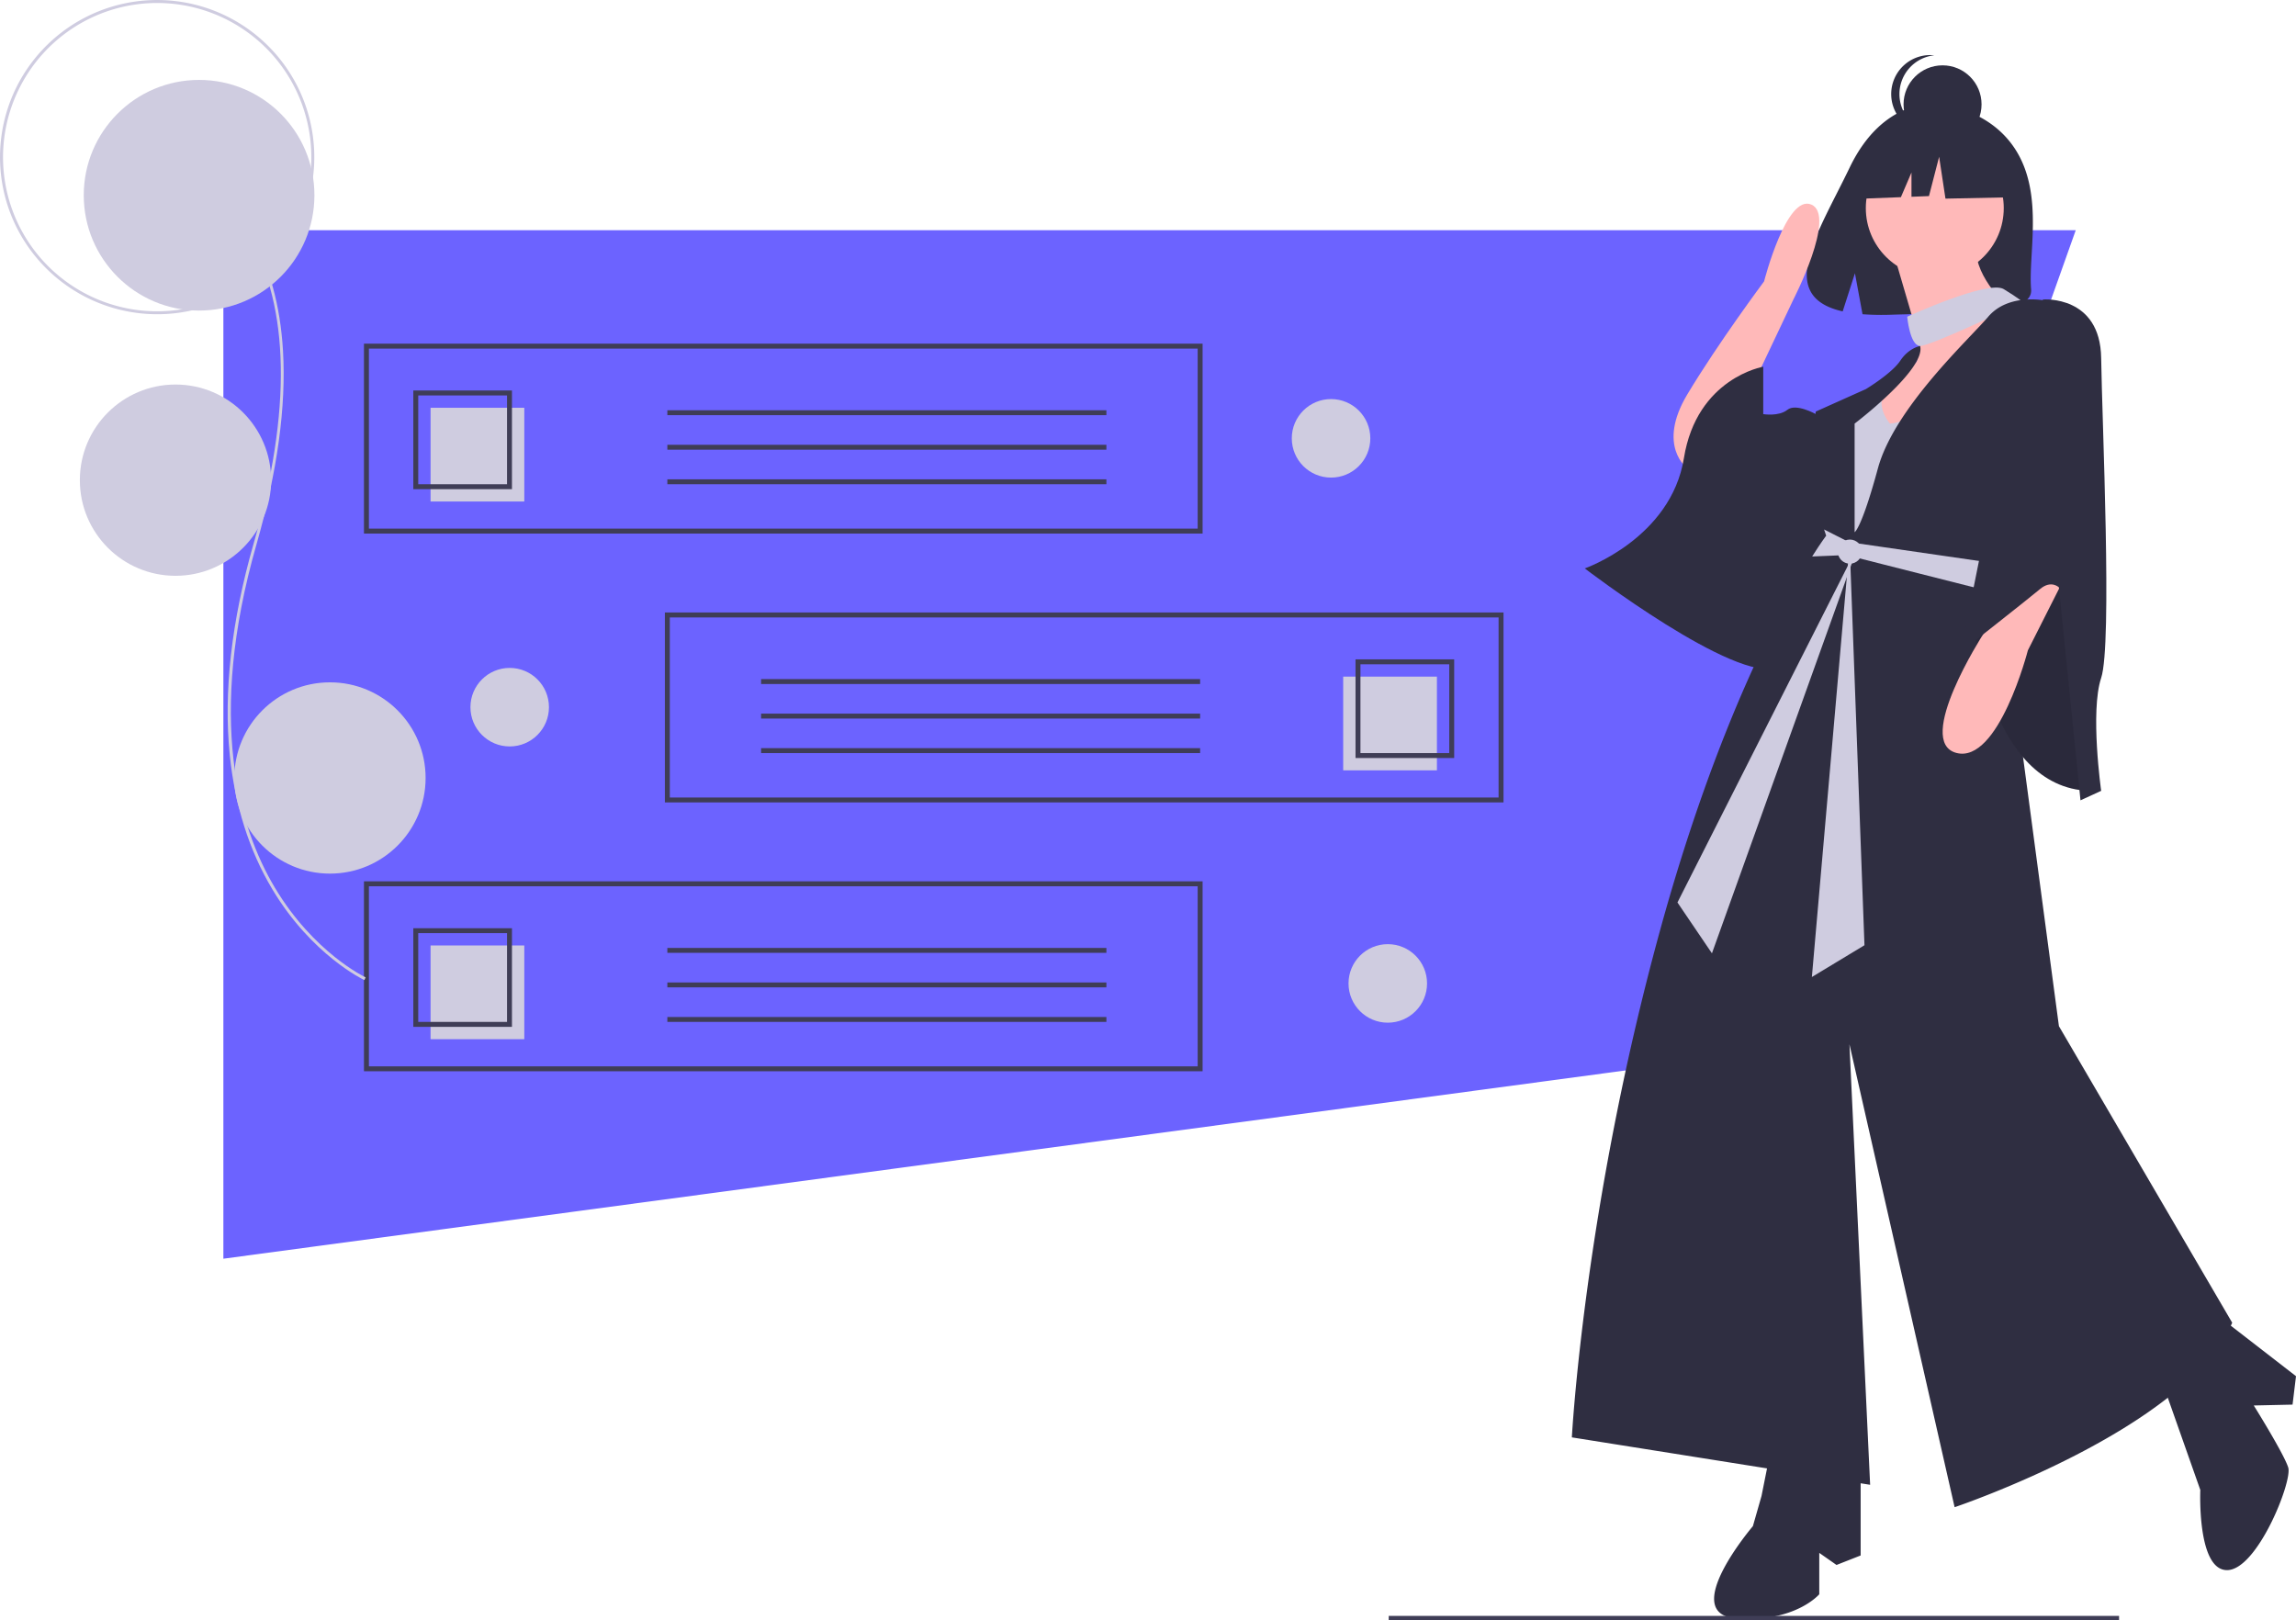 <svg data-name="Layer 1" xmlns="http://www.w3.org/2000/svg" width="1116" height="787.445"><path fill="#6c63ff" d="M867.476 509.927L108.575 611.833v-499.94h900.371l-141.47 398.034z"/><path d="M584.537 259.357H176.912v-92.315h407.625zM179.31 256.96h402.829v-87.52h-402.83z" fill="#3f3d56"/><path fill="#cfcce0" d="M209.282 198.214h45.558v45.558h-45.558z"/><path d="M248.846 237.777H200.89v-47.956h47.956zm-45.558-2.398h43.16v-43.16h-43.16zM324.376 199.413h213.403v2.398H324.376zM324.376 216.197h213.403v2.398H324.376zM324.376 232.982h213.403v2.398H324.376zM584.537 520.717H176.912v-92.315h407.625zm-405.227-2.398h402.829v-87.52h-402.83z" fill="#3f3d56"/><path fill="#cfcce0" d="M209.282 459.573h45.558v45.558h-45.558z"/><path d="M248.846 499.137H200.89V451.18h47.956zm-45.558-2.398h43.16v-43.16h-43.16zM324.376 460.772h213.403v2.398H324.376zM324.376 477.556h213.403v2.398H324.376zM324.376 494.341h213.403v2.398H324.376zM730.802 390.037H323.177v-92.315h407.625zm-405.227-2.398h402.83v-87.52h-402.83z" fill="#3f3d56"/><path fill="#cfcce0" d="M698.432 374.451h-45.558v-45.558h45.558z"/><path d="M706.824 368.457h-47.956V320.5h47.956zm-45.558-2.398h43.16V322.9h-43.16zM369.934 330.092h213.403v2.398H369.934zM369.934 346.877h213.403v2.398H369.934zM369.934 363.661h213.403v2.398H369.934z" fill="#3f3d56"/><circle cx="646.977" cy="213.065" r="19.084" fill="#cfcce0"/><circle cx="674.552" cy="478.021" r="19.084" fill="#cfcce0"/><circle cx="247.745" cy="343.745" r="19.084" fill="#cfcce0"/><path d="M980.465 74.04c-13.252-22.392-39.471-23.435-39.471-23.435s-25.55-3.267-41.939 30.837c-15.276 31.787-36.359 62.48-3.394 69.92l5.955-18.533 3.687 19.913a128.986 128.986 0 0014.105.241c35.303-1.14 68.924.334 67.841-12.334-1.439-16.841 5.968-45.062-6.784-66.608zM859.556 710.412l-3.352 16.76-4.19 14.667s-36.455 42.74-7.962 44.835 40.227-11.732 40.227-11.732v-20.114l8.38 5.867 11.733-4.61V706.64zM1051.47 673.118l18.018 51.121s-1.676 38.97 12.99 38.97 31.846-43.16 29.75-49.864-16.76-30.17-16.76-30.17l18.856-.419 1.676-13.828-38.97-30.17z" fill="#2f2e41"/><path d="M820.168 227.694s-15.085-10.894 0-36.036 37.293-54.892 37.293-54.892 10.895-42.74 23.047-37.294-8.8 46.093-8.8 46.093l-22.627 47.77z" fill="#ffb9b9"/><circle cx="940.428" cy="101.149" r="33.522" fill="#ffb9b9"/><path d="M920.734 124.195l12.152 41.483 41.064-18.437s-18.856-18.437-11.732-31.846z" fill="#ffb9b9"/><path fill="#ffb9b9" d="M934.981 158.974l-3.352 16.761-23.047 23.466 18.438 28.493 49.864-75.005-5.672-8.425-36.231 14.71z"/><path d="M927.02 153.946s39.388-18.018 46.93-13.409 9.219 6.285 9.219 6.285-45.156 21.715-50.024 21.333-6.125-14.21-6.125-14.21zM918.639 205.905s-9.219-10.476 0-18.437l-21.37 11.314-6.705 42.321 8.38 25.98 46.094-50.283 18.856-22.628-10.476-15.923s-18.018 26.399-34.779 27.656z" fill="#cfcce0"/><path d="M1084.992 642.949c-22.627 51.959-134.926 89.671-134.926 89.671l-51.121-225.017L909 721.725 764.02 698.68s5.866-111.46 42.74-245.968c28.083-102.435 60.294-160.395 74.063-182.213 4.308-6.83 6.81-10.12 6.81-10.12q-.529-1.508-1.007-3.008a127.14 127.14 0 01-4.022-57.331l24.303-10.895s12.571-7.543 16.761-13.828 9.638-7.123 9.638-7.123c2.933 11.313-31.846 37.712-31.846 37.712v52.797s3.352-1.676 11.314-31.008 43.997-62.435 53.635-73.748 26.818-7.962 26.818-7.962l-21.027 128.18-.763 4.651 1.345 10.074 27.987 209.915z" fill="#2f2e41"/><path d="M885.955 201.296h-3.352s-9.638-5.448-13.828-2.095-11.733 2.095-11.733 2.095v-23.047s-32.265 5.448-38.55 44.417-48.188 53.635-48.188 53.635 73.33 56.15 93.862 48.188 40.645-102.661 21.789-123.193z" fill="#2f2e41"/><path d="M880.822 270.498c4.308-6.83 6.81-10.12 6.81-10.12q-.529-1.508-1.007-3.008l12.11 6.15 73.464 10.644-.763 4.651 1.345 10.074-75.303-19.083z" fill="#cfcce0"/><path d="M959.284 303.957s7.543 78.777 56.15 80.453l-5.866-126.127-22.209 8.8z" fill="#2f2e41"/><path d="M959.284 303.957s7.543 78.777 56.15 80.453l-5.866-126.127-22.209 8.8z" opacity=".1"/><path d="M1005.377 277.14l-19.694 38.969s-14.247 55.311-34.78 49.864 12.99-57.595 12.99-57.595l10.895-31.239z" fill="#ffb9b9"/><path d="M986.521 150.175l6.705-4.61s27.655-2.095 28.074 28.494 5.448 139.117 0 155.459 0 54.892 0 54.892l-10.056 4.61-10.476-103.5s-3.771-3.771-9.219.838S953 316.947 953 316.947z" fill="#2f2e41"/><path fill="#cfcce0" d="M903.345 264.778l-87.996 173.896 16.761 24.722 71.235-198.618z"/><path fill="#cfcce0" d="M899.045 264.698l7.206 194.759-25.564 15.447 18.358-210.206z"/><circle cx="899.154" cy="268.13" r="5.866" fill="#cfcce0"/><circle cx="944.203" cy="50.718" r="18.958" fill="#2f2e41"/><path d="M923.25 45.73a18.958 18.958 0 0116.962-18.852 18.958 18.958 0 100 37.702 18.958 18.958 0 01-16.963-18.85z" fill="#2f2e41"/><path fill="#2f2e41" d="M974.606 71.882l-25.903-13.568-35.771 5.551-7.401 32.687 18.423-.709 5.147-12.009v11.811l8.501-.327 4.934-19.119 3.083 20.353 30.22-.617-1.233-24.053z"/><path d="M177.12 476.405l.608-1.315c-.25-.115-25.239-11.949-44.158-43.659-17.472-29.28-33.197-81.994-8.896-166.833 10.154-35.448 14.487-67.122 12.88-94.142-1.314-22.078-6.584-41.204-15.665-56.845-17.953-30.925-45.058-37.86-45.33-37.927l-.344 1.407c.266.065 26.816 6.886 44.445 37.286 20.226 34.878 21.108 85.286 2.622 149.822-10.795 37.686-14.695 72.283-11.592 102.832 2.486 24.473 9.445 46.417 20.684 65.224 19.157 32.055 44.492 44.032 44.746 44.15z" fill="#cfcce0"/><circle cx="96.768" cy="94.903" r="56.059" fill="#cfcce0"/><path d="M4.192 101.328a76.382 76.382 0 1197.136 47.255 76.468 76.468 0 01-97.136-47.255zm1.37-.473A74.933 74.933 0 1051.92 5.56 75.018 75.018 0 005.56 100.855z" fill="#cfcce0"/><circle cx="85.301" cy="233.398" r="46.488" fill="#cfcce0"/><circle cx="160.384" cy="378.158" r="46.488" fill="#cfcce0"/><path fill="#3f3d56" d="M675 785.445h355v2H675z"/></svg>